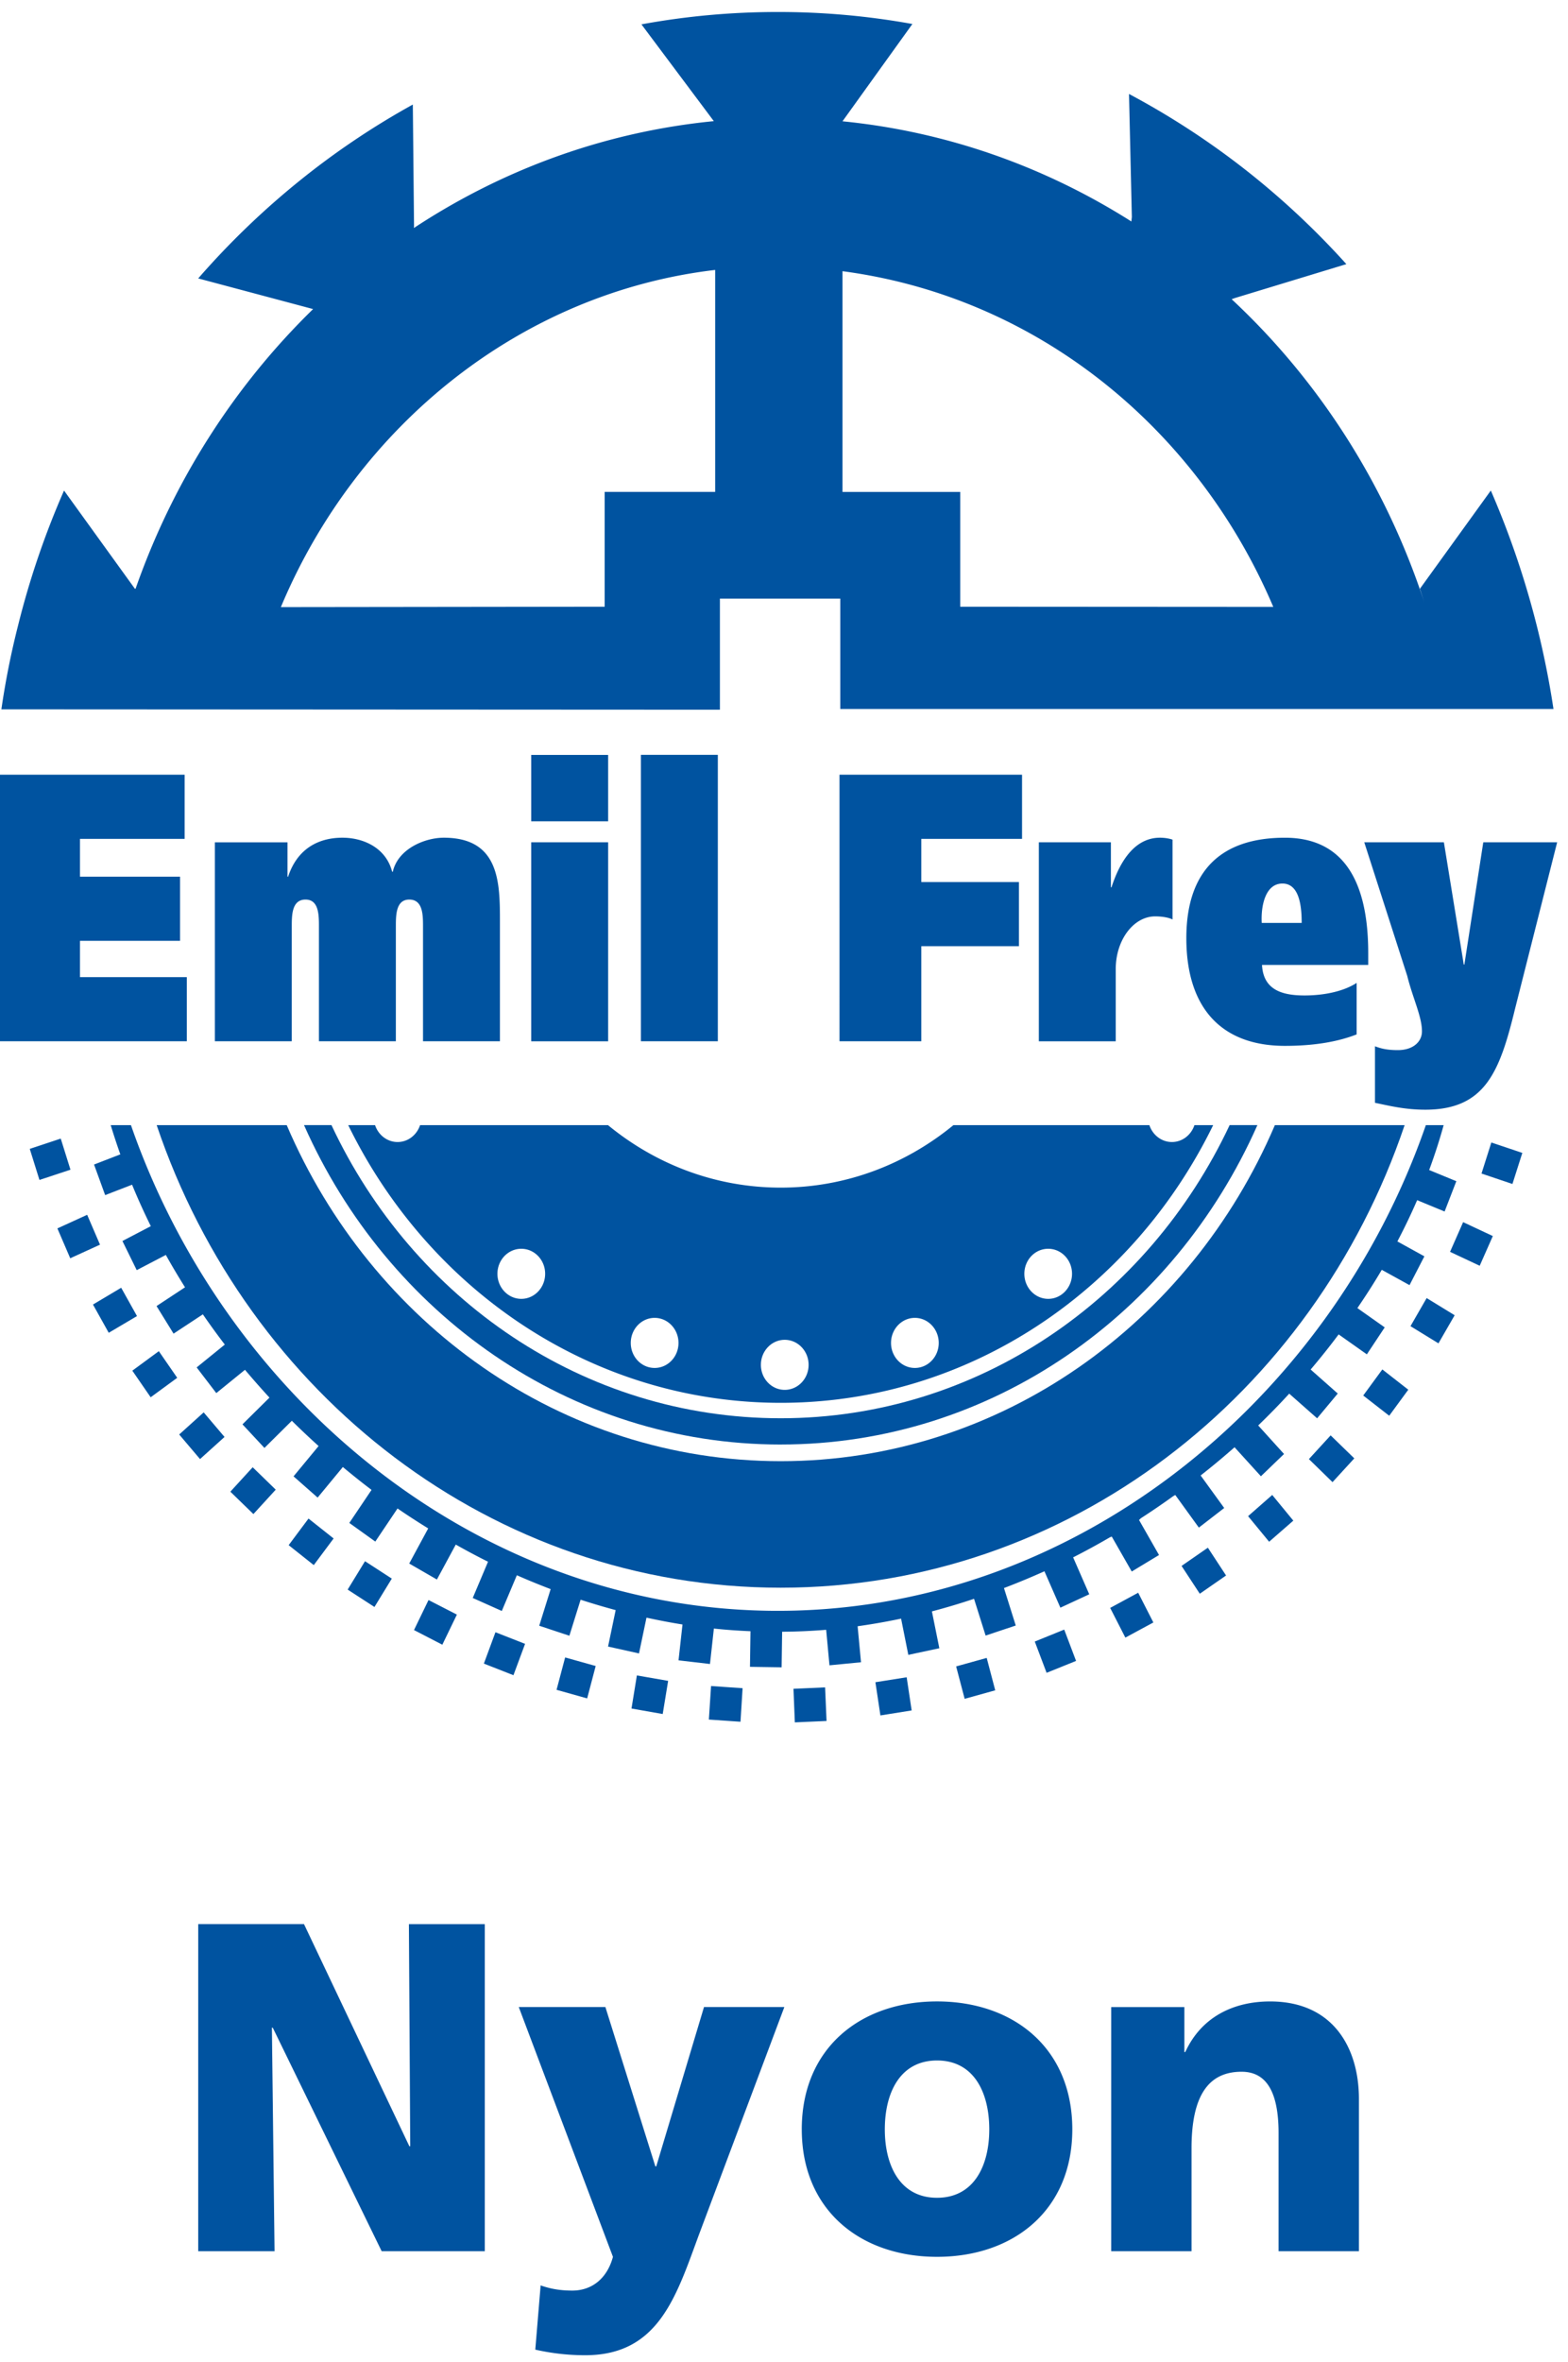 <?xml version="1.0" encoding="UTF-8"?> <svg xmlns="http://www.w3.org/2000/svg" width="91" height="137" viewBox="0 0 91 137"><g fill="#0053A0" fill-rule="evenodd"><path d="m46.05 97.96.079 1.948 1.84-.082-.084-1.948zM41.14 99.745l1.835.126.122-1.945-1.83-.127zM36.649 99.104l1.812.32.315-1.924-1.814-.316zM32.3 98.019l1.776.499.495-1.88-1.773-.497zM28.082 96.498l1.716.674.675-1.819-1.719-.674zM24.027 94.553l1.644.85.845-1.747-1.646-.845zM20.177 92.205l1.555 1.009 1.007-1.646-1.555-1.009zM16.753 89.628l1.457 1.157 1.152-1.545-1.457-1.155zM13.369 86.526l1.338 1.299 1.296-1.416-1.338-1.3zM10.4 83.209l1.209 1.426 1.422-1.283-1.21-1.426zM7.68 79.507l1.064 1.543 1.541-1.129-1.067-1.545zM7.033 74.697l-1.637.974.915 1.639 1.64-.97zM5.059 70.466l-1.728.789.745 1.732 1.728-.789zM1.727 66.642l.563 1.802 1.8-.594-.565-1.805zM50.805 97.579l.29 1.926 1.814-.29-.29-1.924zM55.49 96.662l.495 1.88 1.774-.494-.495-1.88zM60.054 95.219l.686 1.814 1.71-.69-.687-1.817zM64.43 93.268l.881 1.723 1.625-.878-.88-1.725zM68.573 90.833l1.058 1.613 1.525-1.058-1.056-1.613zM72.434 87.946l1.221 1.484 1.404-1.224-1.224-1.49zM75.964 84.636l1.37 1.337 1.264-1.379-1.373-1.334zM79.116 80.948l1.508 1.173 1.107-1.51-1.506-1.176zM81.859 76.925l1.623.997.94-1.63-1.625-.997zM84.155 72.614l1.721.807.761-1.723-1.723-.807zM85.98 68.072l1.795.606.574-1.803-1.798-.604zM44.564 93.433C27.469 93.161 13.057 80.983 7.6 65.265H6.425c.173.569.36 1.135.558 1.695l-1.525.59.645 1.774 1.562-.604c.334.813.698 1.616 1.088 2.405l-1.648.861.83 1.69 1.69-.882c.354.637.728 1.262 1.113 1.877L9.085 75.76l.988 1.599 1.7-1.12c.41.596.833 1.18 1.274 1.754l-1.634 1.325 1.14 1.49 1.664-1.351c.463.547.934 1.084 1.422 1.613l-1.567 1.55 1.275 1.369 1.59-1.576c.505.5 1.023.988 1.553 1.466l-1.454 1.758 1.398 1.232 1.464-1.773c.547.455 1.1.9 1.665 1.325l-1.29 1.918 1.508 1.081 1.29-1.92c.585.403 1.18.785 1.78 1.157l-1.102 2.037 1.607.927 1.095-2.027c.616.348 1.237.68 1.872.995l-.887 2.102 1.686.754.873-2.072c.647.285 1.3.552 1.962.805l-.663 2.124 1.75.58.652-2.09c.673.22 1.352.419 2.034.604l-.441 2.114 1.796.398.434-2.075c.693.15 1.39.286 2.09.396l-.23 2.079 1.825.213.226-2.056c.705.075 1.413.125 2.125.155l-.03 2.065 1.837.028.03-2.063a34.413 34.413 0 0 0 2.555-.112l.192 2.06 1.83-.178-.196-2.088a37.138 37.138 0 0 0 2.522-.442l.42 2.102 1.8-.384-.431-2.138a38.577 38.577 0 0 0 2.445-.73l.672 2.133 1.749-.583-.684-2.173a43.876 43.876 0 0 0 2.349-.974l.925 2.112 1.676-.777-.936-2.142a41.068 41.068 0 0 0 2.139-1.166l.103-.04 1.16 2.027 1.583-.957-1.16-2.032.102-.098c.64-.412 1.27-.843 1.89-1.29l.112-.061 1.368 1.891 1.471-1.137-1.368-1.887a43.956 43.956 0 0 0 1.968-1.637l1.53 1.683 1.342-1.292-1.499-1.655a41.82 41.82 0 0 0 1.8-1.845l1.619 1.43 1.198-1.437-1.574-1.393a40.8 40.8 0 0 0 1.625-2.037l1.637 1.157 1.037-1.564-1.586-1.119c.497-.728.971-1.465 1.415-2.22l1.611.888.862-1.67-1.567-.865c.413-.787.796-1.583 1.147-2.393l1.594.658.68-1.758-1.576-.649c.317-.861.6-1.73.84-2.603H82.75c-5.592 16.123-20.66 28.444-38.185 28.168"></path><path d="M45.31 83.79c12.255 0 22.818-7.587 27.664-18.527h-1.611C66.627 75.337 56.738 82.267 45.31 82.267c-11.446 0-21.342-6.909-26.073-17.004h-1.593c4.848 10.94 15.412 18.528 27.666 18.528"></path><path d="M45.31 92.096c16.708 0 30.923-11.197 36.208-26.831h-7.53c-4.91 11.488-15.905 19.492-28.678 19.492-12.77 0-23.757-8.014-28.67-19.492H9.093c5.278 15.643 19.5 26.831 36.217 26.831"></path><path d="M30.254 72.436c.763 0 1.384.648 1.384 1.451 0 .801-.62 1.454-1.384 1.454-.764 0-1.385-.653-1.385-1.454 0-.803.621-1.451 1.385-1.451m7.738 4.008c.766 0 1.385.653 1.385 1.454 0 .803-.619 1.451-1.385 1.451s-1.385-.648-1.385-1.451c0-.801.62-1.454 1.385-1.454m7.55 1.273c.765 0 1.386.651 1.386 1.452 0 .803-.62 1.451-1.387 1.451-.763 0-1.382-.648-1.382-1.451 0-.8.619-1.452 1.382-1.452m7.554-1.273c.764 0 1.385.653 1.385 1.454 0 .803-.621 1.451-1.385 1.451-.763 0-1.384-.648-1.384-1.451 0-.801.62-1.454 1.384-1.454m7.739-4.008c.763 0 1.382.648 1.382 1.451 0 .801-.619 1.454-1.382 1.454-.766 0-1.385-.653-1.385-1.454 0-.803.619-1.451 1.385-1.451M45.31 81.372c10.945 0 20.425-6.546 25.097-16.107H69.32c-.189.569-.702.979-1.307.979s-1.119-.41-1.308-.979H55.332c-2.764 2.269-6.244 3.624-10.022 3.624-3.785 0-7.262-1.355-10.024-3.624H24.38c-.19.569-.7.979-1.305.979-.607 0-1.119-.41-1.308-.979h-1.557c4.67 9.561 14.155 16.107 25.1 16.107M45.13.696c-2.699 0-5.338.246-7.904.717l4.201 5.614c-6.354.625-12.27 2.814-17.408 6.199l.01-.094-.07-7.068a45.541 45.541 0 0 0-6.609 4.45 46.683 46.683 0 0 0-5.847 5.636l6.6 1.76.067.02c-4.554 4.438-8.12 9.982-10.302 16.22h-.04l-4.112-5.695A48.583 48.583 0 0 0 1.044 36.3a46.789 46.789 0 0 0-.964 4.846l41.7.021v-6.443h6.986v6.4h41.391a50.949 50.949 0 0 0-3.636-12.67l-4.114 5.697.253.789c-2.242-6.843-6.13-12.879-11.18-17.584l.195-.07 6.462-1.965a46.505 46.505 0 0 0-5.866-5.48 45.949 45.949 0 0 0-6.748-4.39l.165 7.14-.028.256c-4.983-3.16-10.673-5.207-16.765-5.811l4.056-5.644a43.633 43.633 0 0 0-7.82-.696zM16.3 35.216c4.424-10.568 13.968-18.237 25.206-19.558v12.876h-6.414v6.659l-18.793.023zm32.595-6.682V15.731c11.367 1.503 20.623 9.172 25.001 19.473l-18.169-.011v-6.659h-6.832zM0 44.937V60.4h10.842v-3.72h-6.2v-2.107h5.807v-3.72H4.642v-2.194h6.074v-3.722zM12.47 48.86h4.215v1.994h.035c.532-1.618 1.756-2.262 3.152-2.262 1.24 0 2.534.6 2.886 1.974h.038c.301-1.33 1.86-1.974 2.958-1.974 3.26 0 3.26 2.639 3.26 4.896V60.4H24.55v-6.646c0-.665 0-1.574-.796-1.574-.78 0-.78.909-.78 1.574V60.4H18.51v-6.646c0-.665 0-1.574-.778-1.574-.799 0-.799.909-.799 1.574V60.4H12.47V48.859zM30.83 47.641h4.464v-3.853H30.83v3.853zm0 12.76h4.464V48.858H30.83V60.4zM37.195 60.4h4.465V43.785h-4.465zM48.721 44.937h10.594v3.722h-5.847v2.505h5.667v3.72h-5.667V60.4h-4.747zM64.472 48.86v2.612h.033c.532-1.639 1.42-2.88 2.814-2.88.268 0 .55.047.73.113v4.63c-.212-.112-.604-.18-1.01-.18-1.24 0-2.287 1.353-2.287 3.06v4.186H60.29V48.859h4.182zM79.406 55.97v-.686c0-3.9-1.258-6.691-4.836-6.691-3.738 0-5.72 1.95-5.72 5.827 0 3.987 1.982 6.246 5.72 6.246 1.56 0 2.977-.2 4.164-.665v-2.987c-.71.463-1.808.728-3.029.728-1.31 0-2.391-.33-2.463-1.772h6.164zm-6.18-2.435c-.054-.91.177-2.285 1.202-2.285 1.01 0 1.116 1.398 1.116 2.285h-2.319z"></path><path d="m83.797 48.86 1.154 7.088h.035l1.097-7.089h4.287l-2.444 9.66c-.885 3.63-1.719 5.85-5.208 5.85-1.17 0-2.054-.22-2.92-.4V60.69c.352.134.707.223 1.326.223.887 0 1.4-.487 1.4-1.087 0-.864-.534-1.926-.852-3.212l-2.496-7.756h4.621zM11.505 111.61h6.138l6.114 12.884h.051l-.077-12.883h4.404v18.972H22.15l-6.32-12.965h-.05l.154 12.965h-4.43zM31.377 132.567c.621.218 1.19.3 1.838.3 1.141 0 2.022-.707 2.358-1.957l-5.466-14.49h5.027l2.9 9.243h.052l2.771-9.243h4.663l-4.948 13.183c-1.319 3.563-2.33 7.014-6.603 7.014a12.98 12.98 0 0 1-2.903-.325l.31-3.725zM57.413 123.516c0-2.119-.88-3.996-3.031-3.996-2.15 0-3.031 1.877-3.031 3.996 0 2.093.88 3.968 3.03 3.968 2.151 0 3.032-1.875 3.032-3.968m-10.882 0c0-4.701 3.395-7.421 7.85-7.421 4.456 0 7.851 2.72 7.851 7.42 0 4.676-3.395 7.394-7.85 7.394-4.456 0-7.85-2.718-7.85-7.393M64.489 116.422h4.247v2.61h.052c.934-2.039 2.8-2.936 4.924-2.936 3.678 0 5.154 2.718 5.154 5.654v8.833h-4.663v-6.85c0-2.662-.88-3.56-2.15-3.56-1.916 0-2.901 1.385-2.901 4.431v5.98h-4.663v-14.162z"></path></g></svg> 